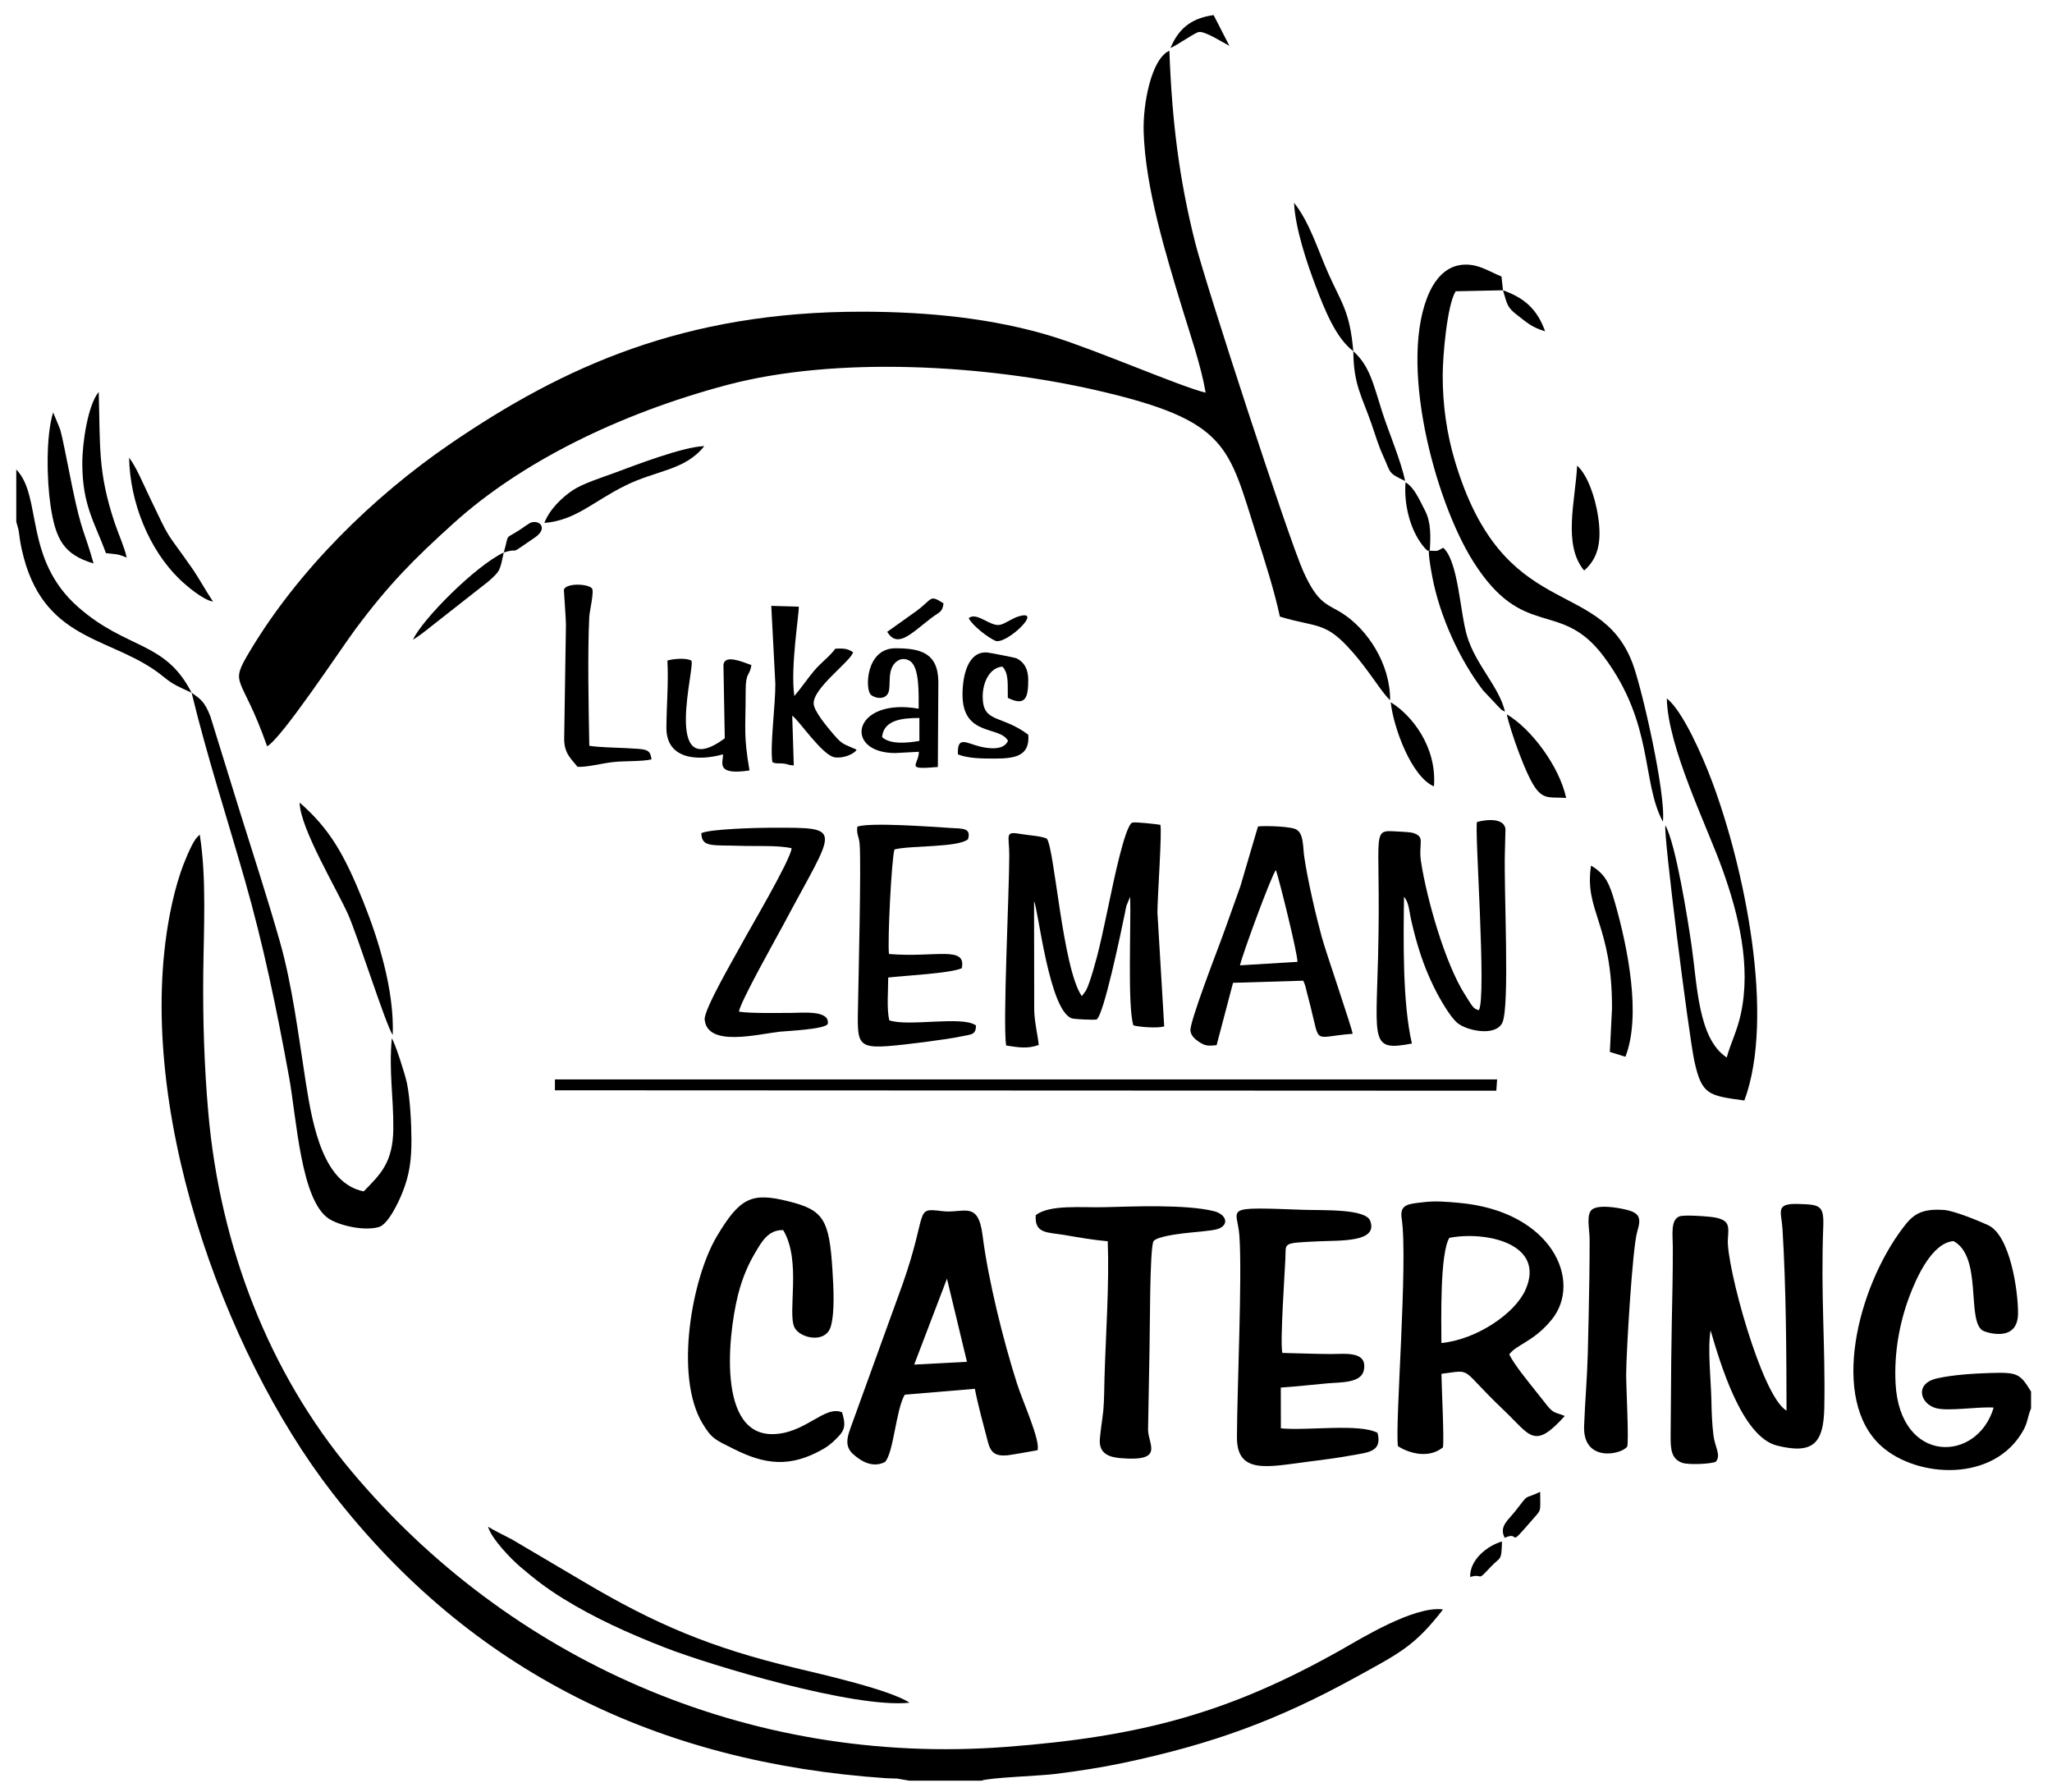 <?xml version="1.0" encoding="utf-8"?>
<!-- Generator: Adobe Illustrator 25.0.0, SVG Export Plug-In . SVG Version: 6.00 Build 0)  -->
<svg version="1.1" id="Vrstva_1" xmlns="http://www.w3.org/2000/svg" xmlns:xlink="http://www.w3.org/1999/xlink" x="0px" y="0px"
	 viewBox="0 0 535.75 467.72" style="enable-background:new 0 0 535.75 467.72;" xml:space="preserve">
<style type="text/css">
	.st0{fill-rule:evenodd;clip-rule:evenodd;}
</style>
<g>
	<path class="st0" d="M314.78,102.51c-6.2-1.43-28.63-11.18-40.05-14.69c-15.35-4.71-32.42-6.44-49.66-6.45
		c-46.35-0.04-77.99,14.33-107.46,34.46c-20.42,13.95-39.84,33.18-52.38,54.17c-5.58,9.35-2.27,5.51,4.51,24.83
		c3.87-2.14,19.15-25.32,23.04-30.55c8.66-11.65,15.16-18.23,25.75-27.78c17.46-15.74,42.8-28.39,71.09-35.95
		c28.85-7.71,67.87-5.27,96.59,1.32c34.76,7.97,34.44,14.63,41.95,38.11c2.08,6.51,4.54,14.19,6,20.99c9,2.76,11.53,1.33,17.47,7.61
		c2.31,2.44,3.62,4.15,5.66,6.88c1.81,2.4,3.75,5.47,5.65,7.36c0.06-9.77-6.12-18.53-12.19-22.52c-4.12-2.71-6.52-2.28-10.5-11.19
		c-3.94-8.83-25.35-74.51-28.17-85.64c-4.22-16.6-6.11-32.04-6.77-50.23c-4.73,2.11-6.92,13.9-6.72,21.05
		c0.42,14.74,5.82,32.17,10.05,46.13C310.72,87.25,313.59,95.47,314.78,102.51"/>
	<path class="st0" d="M256.29,464.85c2-0.8,15.42-1.25,19.21-1.74c5.97-0.75,11.91-1.65,17.78-2.89
		c23.34-4.94,40.33-11.17,60.59-22.31c11.51-6.33,15.5-8.18,22.88-17.75c-7.43-1.03-21.37,7.58-26.68,10.58
		c-28.99,16.34-51.96,22.62-87.39,25.3c-68,5.16-130.05-23.23-170.91-71.96c-21.54-25.68-34.36-58.76-37.4-93.77
		c-1.05-12.04-1.42-23.95-1.3-36.16c0.12-11.49,0.89-25.25-0.93-36.29l-0.81,0.86c-0.07,0.09-0.16,0.2-0.23,0.29
		c-1.28,1.69-3.26,6.69-3.91,8.63c-1.18,3.49-2.12,7.26-2.86,11.11C34.9,287.93,58.08,352.7,86.7,389.63
		c36.38,46.94,85.27,70.52,144.45,74.57c1.02,0.07,2.04,0.07,3.08,0.11l3.2,0.55H256.29z"/>
	<path class="st0" d="M466.44,368.25c-6.51-3.69-15.76-38.01-15.32-44.69c0.23-3.43,0.53-4.95-3.33-5.72
		c-1.45-0.29-8.15-0.78-9.35-0.28c-2.35,0.97-1.69,4.87-1.69,7.95c0,3.38-0.02,6.75-0.08,10.13c-0.13,6.43-0.26,12.85-0.33,19.28
		c-0.07,6.59-0.1,13.18-0.16,19.77c-0.03,3.59,0.13,6.16,3.03,7.19c1.62,0.58,7.54,0.32,8.77-0.29c1.45-1.72-0.26-3.81-0.63-6.94
		c-0.37-3.14-0.47-5.97-0.53-9.15c-0.11-5.17-1.02-13.39-0.21-18.2c2.47,8.44,8.11,27.77,17.34,30.08
		c9.62,2.41,12.17-0.79,12.35-9.92c0.31-16.14-0.96-29.21-0.27-47.28c0.22-5.61-0.96-5.7-6.5-5.88c-6.18-0.19-4.41,2-4.14,6.55
		C466.33,336.42,466.41,352.62,466.44,368.25"/>
	<path class="st0" d="M364.98,377.54c2.98,1.9,8.07,3.3,11.75,0.31c0.36-1.79-0.35-15.82-0.39-19.2c8.48-1.07,4.42-1.77,16.29,9.5
		c6.95,6.6,7.85,10.45,15.92,1.5c-2.48-1.01-2.86-0.57-4.58-2.69c-1.16-1.43-2.28-2.87-3.42-4.31c-1.9-2.42-5.13-6.3-6.51-9.08
		c2.03-2.68,6.33-3.25,11.07-9.05c8.17-10,0.17-28.38-24.32-30.52c-3.2-0.28-6.07-0.54-9.22-0.15c-3.66,0.45-6.2,0.42-5.61,4.23
		C367.66,329.16,364.18,371.73,364.98,377.54 M376.33,350.61c-0.01-5.83-0.43-23.26,2.07-27.46c9.5-1.85,25.23,1.5,19.89,13.55
		C395.53,342.94,385.48,349.71,376.33,350.61"/>
	<path class="st0" d="M530.28,367.68v-4.4c-2.87-4.69-3.52-5.07-10.61-4.85c-4.37,0.14-9.77,0.47-13.9,1.4
		c-6.07,1.36-4.38,6.71-0.27,7.79c3.31,0.87,10.93-0.45,15.02-0.16c-4.28,14.48-24.48,14.86-25.61-6.26
		c-0.43-8.05,1.06-15.96,3.57-22.66c1.88-5.02,5.93-14.1,11.56-14.54c7.6,4.07,3.37,20.63,7.58,23.34c0.63,0.41,9.21,3.43,9.26-4.46
		c0.04-5.87-2.05-20.36-7.8-23.04c-2.28-1.06-8.89-3.77-11.45-3.96c-6.27-0.47-8.32,1.38-10.77,4.62
		c-11.88,15.61-19.25,44.91-5.61,57.08c9.31,8.3,29.54,9.56,37.11-4.36C529.44,371.22,529.44,369.57,530.28,367.68"/>
	<path class="st0" d="M231.07,381.66c2.26-2.46,2.83-13.6,5.15-17.57l18.3-1.53c0.81,4.21,2.31,9.68,3.44,13.98
		c0.72,2.71,1.94,3.67,5.11,3.38c0.7-0.07,7.66-1.27,7.81-1.33c0.8-2.54-3.83-12.63-5.34-17.35c-3.56-11.13-7.54-27.1-9-38.72
		c-1.16-9.28-4.95-5.67-10.51-6.34c-7.49-0.91-3.57-0.32-10.35,19l-12.82,35.4c-1.13,3.34-2.91,6.46-0.21,8.95
		C224.79,381.5,227.88,383.32,231.07,381.66 M247.24,333.81l5.22,21.7l-13.78,0.73L247.24,333.81z"/>
	<path class="st0" d="M282.45,260.06c-5.06-7.29-7.11-38.67-9.16-41.15c-1.63-0.7-4.52-0.8-6.54-1.16
		c-4.62-0.82-3.24,0.15-3.24,5.55c0,9.18-1.73,44.26-0.82,49.64c3.14,0.48,5.54,0.93,8.51-0.14c-0.25-2.59-1.05-5.46-1.18-8.99
		l-0.04-28.49c1.05,1.61,4,29.59,10.21,30.61c1,0.16,5.22,0.37,6.11,0.22c1.87-1.09,6.38-22.82,7.4-27.76
		c0.1-0.49,0.29-1.56,0.39-1.93l0.98-2.36c0.26,7.2-0.74,28.58,0.84,33.58c1.56,0.44,6.19,0.8,8.05,0.28l-1.77-29.73
		c0-3.92,1.24-21.32,0.76-22.9c-0.98-0.19-6.69-0.81-7.33-0.58c-1.95,0.7-5.22,17.03-5.72,19.34c-0.97,4.49-1.9,9.14-2.94,13.47
		c-0.53,2.23-2.32,9.01-3.43,11.03L282.45,260.06z"/>
	<path class="st0" d="M359.65,374.05c-4.83-2.52-18.31-0.49-25.23-1.17l-0.02-10.64c4.15-0.29,8.07-0.73,12.1-1.1
		c3.53-0.32,8.92-0.01,9.59-3.48c0.97-5.02-4.86-4.18-8.55-4.18c-4.24-0.01-8.51-0.2-12.74-0.29c-0.63-2.71,0.62-20.46,0.8-24.71
		c0.18-4.13-0.94-3.96,8.55-4.42c5.6-0.27,15.75,0.34,13.59-5.36c-1.22-3.2-12.38-2.69-17.45-2.87c-21.72-0.81-17.22-0.63-16.7,6.76
		c0.76,10.78-0.59,39.58-0.64,52.6c-0.04,9.84,8.19,7.71,18.49,6.41c3.87-0.49,7.61-0.97,11.36-1.65
		C357.08,379.17,360.99,379.08,359.65,374.05"/>
	<path class="st0" d="M219.86,368.71c-4.6-2.01-9.74,5.77-18.42,5.68c-14.99-0.16-10.98-29.22-8.22-38.3
		c1.07-3.51,2.26-6.2,3.96-9.07c1.63-2.75,3.37-6.02,7.3-5.89c4.83,8.02,1.06,21.48,2.94,25.39c1.38,2.85,8.15,4.36,9.49-0.24
		c1.09-3.78,0.7-10.39,0.44-14.52c-0.82-13.57-2.37-15.9-11.67-18.19c-9.42-2.33-12.49-0.95-18.54,9.21
		c-6.48,10.9-11.12,36.41-3.77,48.75c2.48,4.16,3.44,4.34,8.21,6.74c8.16,4.1,14.79,4.97,23.5-0.08c1.59-0.93,2.91-2.18,3.93-3.29
		C220.93,372.85,220.59,371.34,219.86,368.71"/>
	<path class="st0" d="M385.63,214.59c-0.7,1.71,2.55,45.74,0.48,49.13c-1.54-0.4-1.67-1.01-3.61-4.03
		c-5.17-8.03-10.01-25.05-11.49-34.74c-0.75-4.9,1.3-6.51-2.18-7.53c-0.39-0.11-1.96-0.26-2.49-0.27
		c-9.13-0.34-5.64-2.91-6.54,32.49c-0.56,22.39-2,24.88,8.83,22.78c-2.47-10.7-2.21-26.81-2.06-38.32c1.34,1.61,1.32,3.73,1.92,6.32
		c1.42,6.19,3.13,11.67,5.89,17.27c1.46,2.97,4.15,7.67,6.09,9.33c2.38,2.04,9.94,3.67,11.75,0.01c2.04-4.13,0.37-34.66,0.69-44.71
		l0.15-5.86C392.59,212.76,385.95,214.46,385.63,214.59"/>
	<path class="st0" d="M270.43,317.23c-0.41,4.93,3.19,4.44,7.47,5.17c3.54,0.61,7.69,1.34,11.32,1.64
		c0.41,11.29-0.49,23.88-0.84,35.25c-0.09,2.95-0.07,5.97-0.31,8.84c-0.18,2.01-1.04,7.06-0.93,8.5c0.22,2.91,2.49,3.78,5.41,4.03
		c11.58,0.98,7.25-3.53,7.19-7.39l0.39-21.4c0.12-4.42,0.02-25.46,1.01-27.82c0.86-1.23,6.23-1.86,7.68-2.06
		c1.99-0.27,7.59-0.64,9.06-1.13c3.23-1.06,2.32-3.88-0.99-4.69c-7.38-1.8-21.07-1.21-28.65-1.02
		C282.5,315.3,273.99,314.39,270.43,317.23"/>
	<path class="st0" d="M392.41,75.78l-0.39-3.6c-3.33-1.3-6.52-3.74-11.01-2.95c-3.72,0.65-6.23,3.73-7.67,6.77
		c-8.52,18.02,1.17,54.58,11.33,70.64c13.19,20.85,22.69,9.54,34.06,24.77c13.16,17.61,9.74,32.49,15.43,43.11
		c0.81-7.37-5.5-35.03-7.95-41.44c-8.68-22.75-33.79-10.33-46.41-52.92c-2.04-6.9-3.15-14.36-3.13-22.19
		c0.01-5.03,1.14-18.34,3.38-21.93L392.41,75.78z"/>
	<path class="st0" d="M50.03,180.84c3.97,16.43,9.28,32.74,13.88,48.85c4.85,16.98,8.28,33.45,11.57,51.53
		c1.96,10.76,3.06,32.13,10.37,36.93c2.63,1.73,9.07,3.31,13.06,2.18c2.43-0.69,5.16-6.47,6.22-9.17c1.79-4.52,2.3-8.33,2.29-13.62
		c-0.01-4.2-0.34-10.75-1.17-14.77c-0.46-2.21-3.09-10.51-3.96-11.69c-0.78,8.83,0.47,15.21,0.4,23.57
		c-0.07,8.91-3.44,11.98-7.73,16.37c-10.44-2.07-13.27-16.62-15.11-28.37c-1.92-12.25-3.53-25.49-6.83-37.02
		c-3.24-11.33-6.8-22.26-10.33-33.54l-7.75-25.03C53.39,183.05,52.35,182.52,50.03,180.84"/>
	<path class="st0" d="M317.64,272.85l4.29-16.28l18.32-0.55c0.2,0.44,0.32,0.69,0.47,1.13c0.14,0.42,0.37,1.4,0.49,1.9
		c0.32,1.28,0.65,2.52,0.98,3.81c2.54,10.15,0.54,7.79,10.96,7.02c0.02-0.98-7.02-21.43-8.08-25.33c-1.58-5.84-3.69-14.9-4.57-21.03
		c-0.33-2.31-0.13-5.74-1.87-6.84c-0.88-0.94-8.37-1.18-10.19-0.92l-4.6,15.63c-1.79,4.93-3.49,9.89-5.36,14.9
		c-0.98,2.65-7.9,20.59-7.68,22.77c0.15,1.38,1.3,2.33,2.39,3.03C314.84,273.15,315.6,273.03,317.64,272.85 M323.74,252.01
		c0.71-3.09,8.18-23.4,9.38-24.89c0.93,2.69,5.68,21.87,5.63,23.98L323.74,252.01z"/>
	<path class="st0" d="M254.83,267.72c-3.49-2.64-17.48,0.38-22.65-1.35c-0.71-3.05-0.28-7.64-0.28-11.18
		c4.51-0.51,16.12-1.08,19.21-2.42c1.24-5.99-6.86-2.71-19.01-3.72c-0.41-3.36,0.68-25.06,1.44-27.3c4.4-1.09,16.49-0.45,19.19-2.65
		c0.91-3.02-1.47-2.76-4.49-2.95c-5.28-0.33-20.85-1.5-24.39-0.36c-0.29,2.01,0.45,2.58,0.6,4.64c0.41,5.46-0.31,34.94-0.41,40.95
		c-0.18,11.83-0.98,12.73,11.86,11.32c3.72-0.41,7.07-0.85,10.68-1.39c1.73-0.25,3.27-0.51,4.93-0.85
		C253.77,270.01,254.77,270.06,254.83,267.72"/>
	<path class="st0" d="M450.83,276.07c-7.51-4.92-7.69-18.95-9.18-29.21c-1.05-7.22-4.12-26.45-6.83-31.37
		c-0.65,1.55,6.07,54.59,7.54,61.44c1.95,9.03,3.8,9.06,13.07,10.37c8.13-21.93-0.02-60.9-8.47-83.39
		c-2.4-6.41-7.64-18.4-11.78-21.57c0.28,12.81,10.49,33.28,14.59,44.78c4.11,11.51,7.47,24.97,4.74,37.57
		C453.51,269.31,451.8,272.41,450.83,276.07"/>
	<polygon class="st0" points="144.88,284.63 390.67,284.74 390.88,281.79 144.89,281.79 	"/>
	<path class="st0" d="M424.83,377.66c0.5-1.16-0.27-15.64-0.26-18.88c0.02-5.49,1.64-33.17,2.89-37.26c1.1-3.6,0.68-4.91-3.13-5.78
		c-2.18-0.5-6.73-1.27-8.55-0.07c-1.78,1.16-0.74,5.31-0.75,7.91c-0.01,3.38-0.02,6.75-0.07,10.12c-0.1,6.59-0.24,13.19-0.41,19.78
		c-0.17,6.27-0.73,12.59-0.96,18.81C413.24,381.83,423.28,379.78,424.83,377.66"/>
	<path class="st0" d="M183.11,217.51c0.08,3.8,2.89,3.05,10.15,3.3c3.91,0.14,9.99-0.19,13.42,0.63
		c-0.23,3.02-11.08,21.29-13.18,25.23c-1.46,2.75-9.77,16.88-9.52,19.5c0.69,7.25,13.71,3.83,19.62,3.16
		c1.55-0.18,11.8-0.59,12.52-2.03c0.58-3.71-6.67-2.86-9.84-2.87c-3.4-0.01-10.3,0.16-13.33-0.33c0.1-2.16,9.86-19.46,11.62-22.77
		c13.64-25.72,16.23-25.25-3.11-25.25C198.08,216.08,185.28,216.4,183.11,217.51"/>
	<path class="st0" d="M237.47,444.5c-5.1-3.35-22.37-7.28-29.76-9.05c-21.97-5.25-36.63-11.41-55.48-22.61l-18.5-10.92
		c-1.72-0.92-5.09-2.55-6.3-3.36c0.88,3.22,6.32,8.71,8.38,10.45c3.78,3.21,6.81,5.59,11.36,8.4c8.02,4.95,16.96,9.02,26.37,12.68
		C185.72,434.83,223.28,446.07,237.47,444.5"/>
	<path class="st0" d="M201.67,198.98c0.87,0.4,1.19,0.26,2.25,0.31c2.11,0.1,1.23,0.39,3.33,0.53l-0.41-12.99
		c1.75,1.19,7.83,10.35,11.07,10.87c2.21,0.35,4.81-0.75,5.74-1.89c-0.59-0.45,0.16-0.02-0.97-0.52c-2.69-1.2-2.87-0.95-5.72-4.37
		c-0.99-1.19-4.41-5.22-4.52-7.19c-0.23-4.11,9.61-11,10.3-13.46c-1.58-1.02-2.47-1-4.62-0.94c-1.75,2.31-3.71,3.58-5.56,5.77
		c-1.75,2.07-3.28,4.4-5.17,6.6c-1.08-7.55,1.3-21.61,1.16-23.33l-7.18-0.2l1.06,20.3C202.5,183.79,200.96,194.97,201.67,198.98"/>
	<path class="st0" d="M147.76,163.03l-0.46,29.89c0,3.92,2.02,5.35,3.49,7.27c2.41,0.14,6.62-0.97,9.32-1.25
		c3.19-0.33,7.17-0.11,9.98-0.68c-0.33-2.83-1.3-2.66-6.73-2.96c-2.97-0.16-6.5-0.17-9.5-0.6c-0.18-9.57-0.47-24.44-0.01-33.61
		c0.09-1.72,1.36-6.78,0.68-7.52c-1.13-1.23-6.8-1.39-7.31,0.39C147.22,153.96,147.76,161.94,147.76,163.03"/>
	<path class="st0" d="M239.85,185.01c-17.35-3.03-19.8,11.58-6.1,11.58l6.17-0.33c-0.13,3.64-3.82,4.73,4.94,3.97l0.13-22.26
		c-0.09-7.64-4.8-8.73-11.24-8.73c-7.75,0-7.96,10.89-6.33,12.18c1.36,1.07,4.42,1.41,4.74-1.51c0.23-2.12-0.11-4.18,0.89-6
		c0.76-1.39,2.61-2.62,4.58-1.31C240.11,174.24,239.85,181.31,239.85,185.01 M230.3,192.44c0.4-4.38,4.94-5.01,9.74-5.01v5.99
		C236.96,193.97,232.43,194.4,230.3,192.44"/>
	<path class="st0" d="M174.25,172.46c0.32,5.92-0.22,11.36-0.26,17.57c0,8.2,8.14,8.74,14.78,6.9c0.06,2.16-2.07,5.52,6.91,4.21
		c-1.59-9.46-1-10.35-1-20.75c0-5.11,1.06-3.78,1.5-6.77c-2.72-0.99-6.95-2.76-7.3-0.08l0.35,19.21
		c-16.73,12.27-7.43-19.51-8.76-20.3C179.14,171.65,175.39,172.03,174.25,172.46"/>
	<path class="st0" d="M4.25,136.19l0.6,2.19c0.15,0.81,0.22,1.68,0.35,2.5c0.25,1.62,0.61,3.23,1.02,4.76
		c6.05,22.4,23.77,20.59,36.46,31.03c2.62,2.15,3.96,2.59,7.35,4.18c-6.94-13.62-16.91-11.17-29.65-22.39
		c-14.27-12.57-9.28-28.88-16.13-35.88L4.25,136.19z"/>
	<path class="st0" d="M251.3,181.35c0,11.02,9.79,8.08,11.88,12.05c-1.06,2.4-4.57,2.16-7.29,1.5c-3.61-0.87-6.01-2.95-5.79,2.04
		c2.75,1.09,6.41,1.09,9.7,1.09c5.26,0,9.13-0.69,8.67-6.23c-7.08-5.33-11.9-2.91-11.9-9.98c0-3.71,1.83-7.56,5.16-7.79
		c1.73,1.87,1.31,4.69,1.4,8.15c4.6,2.27,5.33,0.02,5.33-4.7c0-2.8-1.05-4.63-3.03-5.61c-0.38-0.19-7.1-1.49-7.64-1.53
		C252.7,169.92,251.3,176.4,251.3,181.35"/>
	<path class="st0" d="M102.54,270.19c0.44-11.87-3.89-25.34-7.68-34.8c-4.9-12.2-8.72-18.96-16.63-25.87
		c0.11,6.71,9.75,22.63,12.7,29.31C93.47,244.57,100.84,267.9,102.54,270.19"/>
	<path class="st0" d="M420.87,263.31l-0.56,11.3l4.06,1.27c4.21-10.73,0.59-28.56-2.66-39.99c-1.46-5.13-2.47-7.66-6.31-9.91
		C413.54,237.82,420.97,241.25,420.87,263.31"/>
	<path class="st0" d="M392.93,185.78c-1.51-6.51-7.6-12.12-9.89-19.7c-1.89-6.28-2.24-19.44-6.23-23.09
		c-1.85,0.94-0.96,0.86-3.51,0.78c0.22-3.62,0.37-7.39-1.25-10.49c-1.5-2.87-2.77-5.97-5.08-7.38c-0.46,5.51,1.07,12.2,4.51,16.56
		c3.46,4.38,0.16-4.13,2.47,8.12c1.93,10.22,7.1,21.62,13.26,29.65l3.97,4.22C392.33,185.53,391.57,185.08,392.93,185.78"/>
	<path class="st0" d="M24.43,147.1c-2.5-8.85-2.99-7.66-5.48-19.55c-0.72-3.44-1.35-6.87-2.1-10.43c-0.39-1.84-0.66-3.26-1.16-5.07
		l-1.81-4.39c-1.95,6.19-1.65,17.78-0.7,24.22C14.51,140.84,16.61,144.76,24.43,147.1"/>
	<path class="st0" d="M21.49,121.08c0.02,10.84,3.23,15.32,6.18,23.32c2.8,0.33,2.91,0.14,5.41,1.15c-0.59-2.72-2.18-6.19-3.17-9.15
		c-4.4-13.19-3.71-19.85-4.14-34.07C22.98,105.64,21.47,115.52,21.49,121.08"/>
	<path class="st0" d="M142.13,136.52c8.24-0.7,12.59-5.53,21.14-9.76c8.21-4.07,15.5-3.9,20.62-10.3
		c-5.57,0.15-18.38,5.1-23.46,6.99c-3.26,1.21-8.23,2.75-10.9,4.54C146.79,129.81,143.44,133,142.13,136.52"/>
	<path class="st0" d="M55.62,157.05c-1.87-2.76-3.61-6.04-5.62-8.92c-7.19-10.27-5.13-6.17-11.14-18.77
		c-1.58-3.31-3.31-7.48-5.15-9.88c0.21,11.67,5.21,24.05,13.21,31.76C48.59,152.86,52.99,156.63,55.62,157.05"/>
	<path class="st0" d="M353.33,91.68c-0.92-10.47-3.01-12.4-6.59-20.44c-2.56-5.75-4.84-13.28-8.88-18.3
		c0.32,6.73,3.37,15.72,5.59,21.6C345.94,81.12,348.84,88.3,353.33,91.68"/>
	<path class="st0" d="M413.6,148.94c3.57-3.1,4.67-7.35,3.64-14.14c-0.76-4.96-2.68-10.7-5.47-13.25
		C411.3,130.78,407.97,142.21,413.6,148.94"/>
	<path class="st0" d="M408.9,208.31c-1.74-8.2-9.13-18.1-15.51-21.83c0.82,3.89,5.15,16.53,7.87,19.73
		C403.38,208.73,405.06,208.05,408.9,208.31"/>
	<path class="st0" d="M353.33,91.68c0.08,8.78,2.2,11.66,4.72,18.89c1,2.88,1.84,5.78,3.09,8.48c2.09,4.54,1.12,4.32,5.71,6.51
		c-1.01-5.1-4.24-12.65-5.92-17.86C358.56,100.34,357.69,95.62,353.33,91.68"/>
	<path class="st0" d="M374.38,205.29c0.82-10.36-5.85-18.67-11.28-21.96C363.84,190.08,368.54,202.79,374.38,205.29"/>
	<path class="st0" d="M131.53,144.23c-7.48,3.53-21.39,17.6-23.7,22.76c2.53-1.54,4.43-3.27,6.73-5.03l12.97-10.18
		C130.7,148.95,130.45,149.05,131.53,144.23"/>
	<path class="st0" d="M231.63,164.95c2.72,4.35,6.05,0.61,11.52-3.62c2.03-1.57,2.9-1.38,3.19-3.82c-3.81-2.43-2.72-1.15-7.28,2.15
		L231.63,164.95z"/>
	<path class="st0" d="M392.86,401.45c4.33-1.92,0.49,3.11,6.71-4.13c3.07-3.57,2.54-2.09,2.55-7.86c-4.66,2.22-2.55,0-6.64,5.21
		C393.81,396.79,391.3,398.51,392.86,401.45"/>
	<path class="st0" d="M252.92,161.37c0.95,1.97,5.13,5.14,6.95,5.91c2.81,1.18,13.15-8.73,5.74-6.25c-1.35,0.45-3.03,1.66-4.33,2.04
		C258.67,163.84,255.12,159.59,252.92,161.37"/>
	<path class="st0" d="M305.6,12.53c1.67-0.67,6.26-3.95,7.38-4.17c1.62-0.31,6.47,2.85,8,3.61l-4.12-8.03
		C310.59,4.79,307.53,7.91,305.6,12.53"/>
	<path class="st0" d="M392.41,75.78c1.19,4.01,1.09,4.45,3.91,6.63c2.11,1.63,3.75,3.14,7.09,4.07
		C401.39,80.89,398.23,77.86,392.41,75.78"/>
	<path class="st0" d="M383.84,411.68c3.71-1.07,1.43,1.58,5.33-2.59c2.7-2.89,2.8-1.3,2.98-6.67
		C388.42,403.47,383.7,407.13,383.84,411.68"/>
	<path class="st0" d="M131.53,144.23c5.06-1.56,0.22,1.48,8.15-3.93c3.41-2.33,1.29-4.64-1.05-3.88c-0.48,0.16-2.36,1.54-2.88,1.87
		C131.55,141.03,133.06,138.91,131.53,144.23"/>
</g>
</svg>
